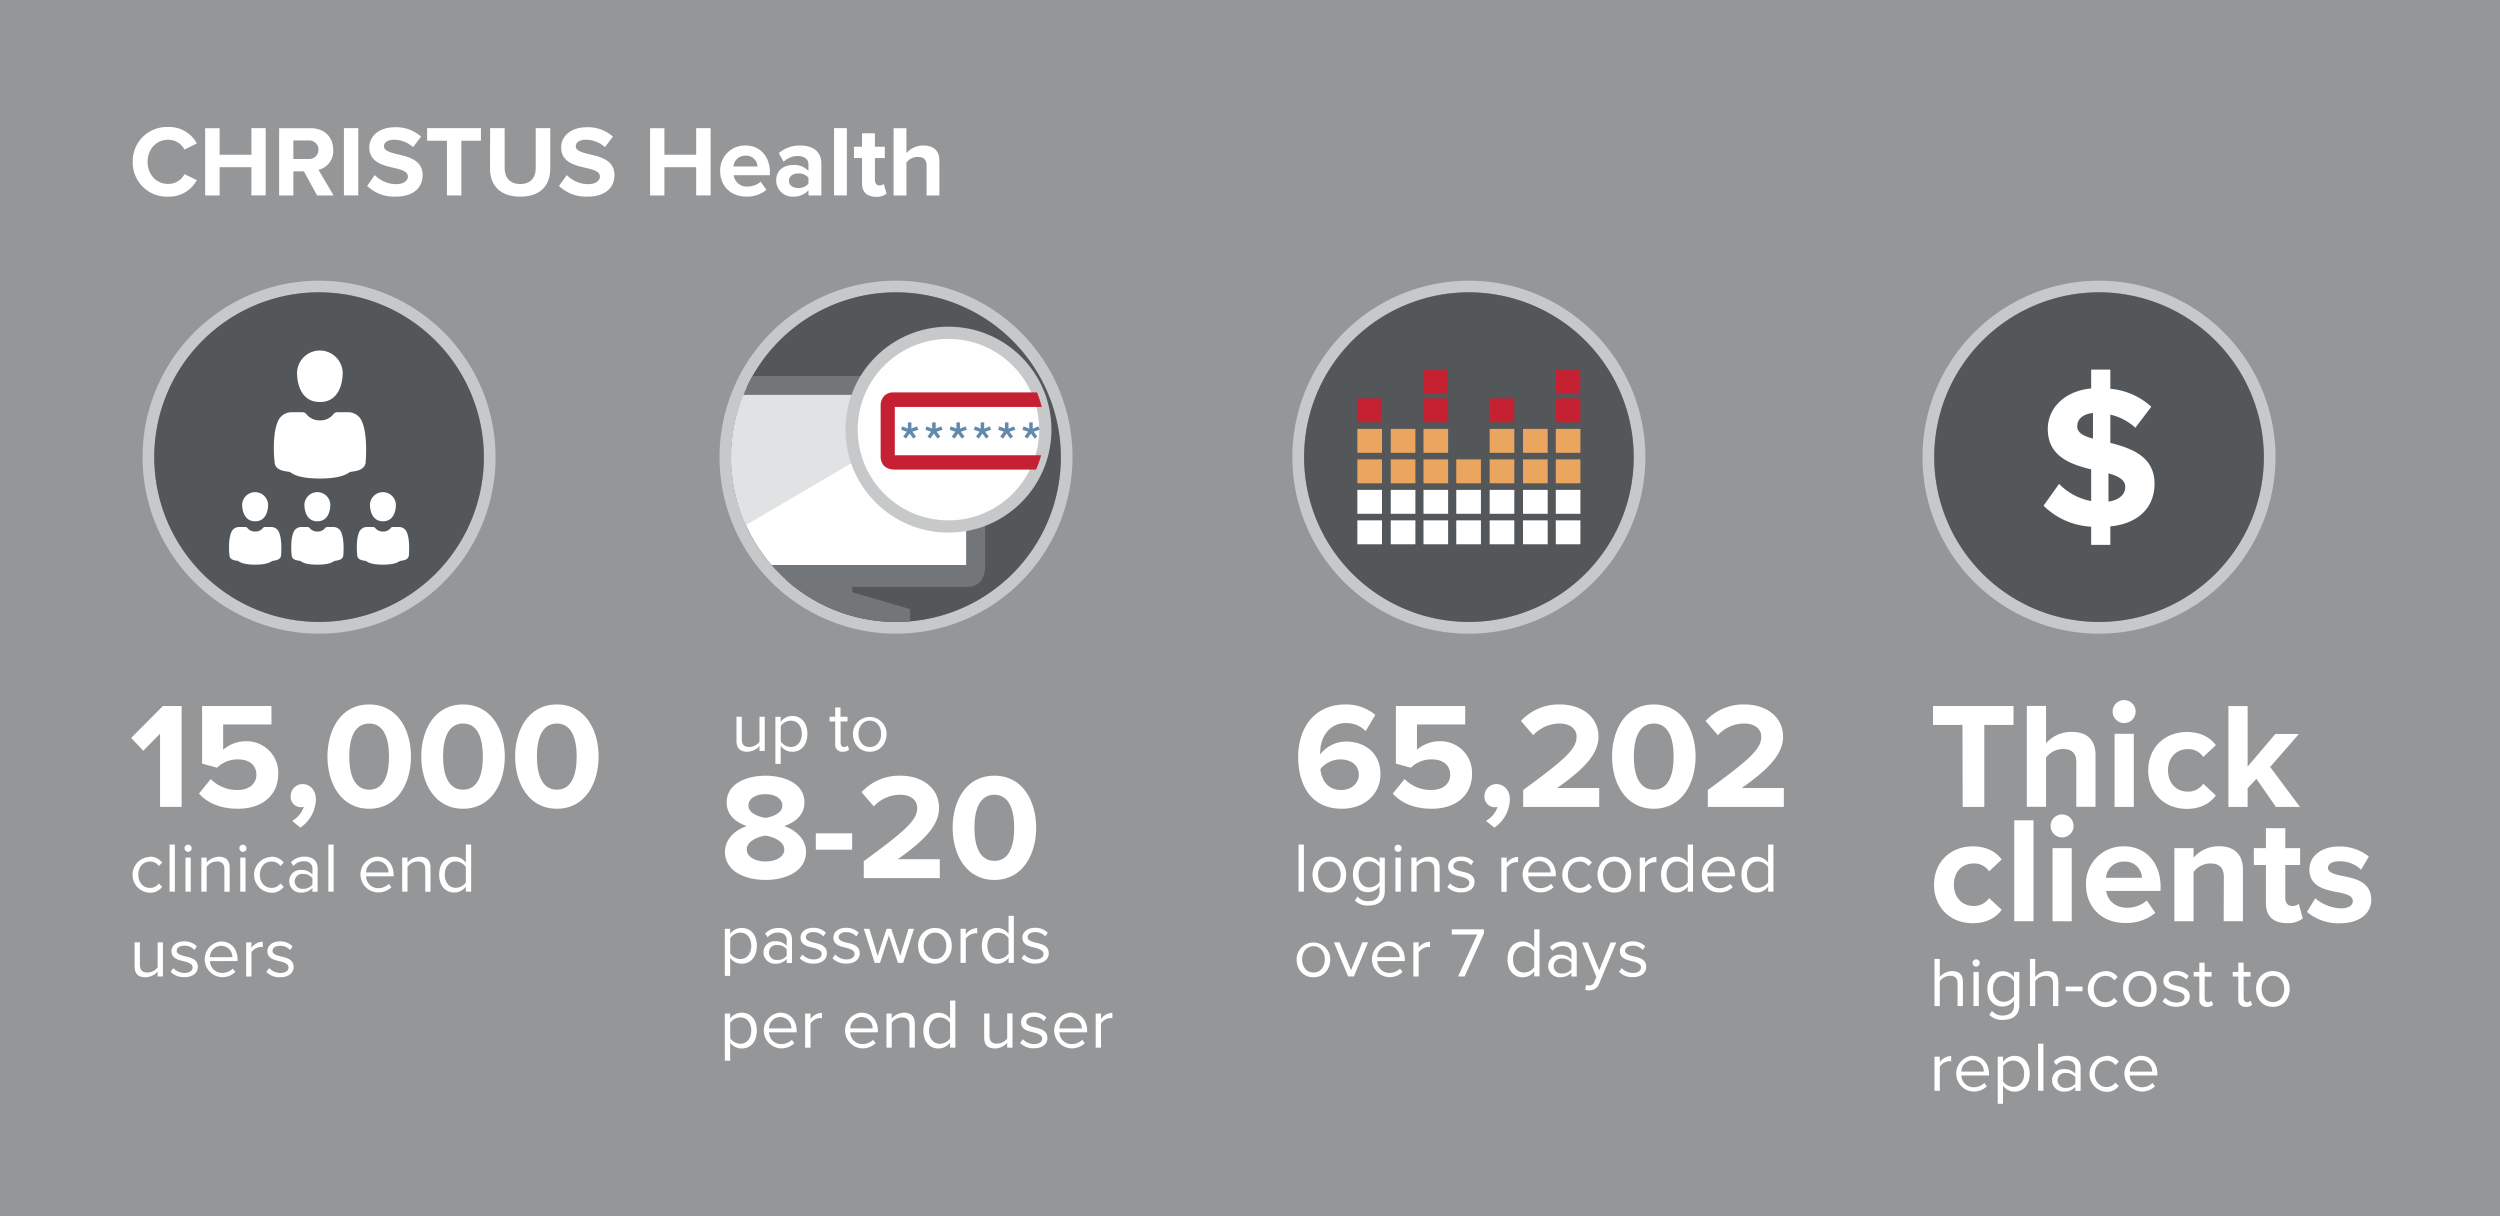 <svg xmlns="http://www.w3.org/2000/svg" xmlns:xlink="http://www.w3.org/1999/xlink" viewBox="0 0 743.34 361.62"><defs><style>.cls-1{fill:#53575a;}.cls-2{fill:none;}.cls-3{fill:#949698;}.cls-14,.cls-4{fill:#fff;}.cls-5{fill:#c7c8c9;}.cls-6{clip-path:url(#clip-path);}.cls-7{fill:#e1e2e3;}.cls-8{fill:#737678;}.cls-9{fill:#fefefe;stroke:#c7c8c9;stroke-miterlimit:10;stroke-width:3.64px;}.cls-10{clip-path:url(#clip-path-2);}.cls-11{fill:#6289ab;}.cls-12{fill:#c62033;}.cls-13{fill:#eaa55e;}.cls-14{fill-rule:evenodd;}</style><clipPath id="clip-path"><path class="cls-1" d="M266.43,86.92a49,49,0,1,0,49,49A49.08,49.08,0,0,0,266.43,86.92Z"/></clipPath><clipPath id="clip-path-2"><circle class="cls-2" cx="281.49" cy="127.82" r="29.07"/></clipPath></defs><g id="Layer_2" data-name="Layer 2"><g id="A"><rect class="cls-3" width="743.34" height="361.62"/><path class="cls-4" d="M222,245.62c-3.33-1.17-5.94-3.33-5.94-7.06,0-5.63,6-7.92,11.56-7.92s11.57,2.29,11.57,7.92c0,3.73-2.66,5.89-6,7.06,3.6,1.26,6.48,4,6.48,7.7,0,5.58-5.76,8.32-12.06,8.32s-12.06-2.7-12.06-8.32C215.52,249.67,218.36,246.88,222,245.62Zm5.62,2.84c-1.89.22-5.58,1.48-5.58,4.09,0,2.21,2.43,3.6,5.58,3.6s5.58-1.39,5.58-3.6C233.16,249.94,229.43,248.68,227.58,248.46Zm0-12.33c-3,0-5.08,1.3-5.08,3.42,0,2.34,3.24,3.37,5.08,3.64,1.85-.27,5-1.3,5-3.64C232.62,237.43,230.51,236.13,227.58,236.13Z"/><path class="cls-4" d="M242.57,247.78h10.8v4.86h-10.8Z"/><path class="cls-4" d="M256.83,256.06c12.29-9,15.89-12.15,15.89-15.84,0-2.61-2.39-3.91-4.91-3.91a10.73,10.73,0,0,0-8,3.46l-3.64-4.23a15.29,15.29,0,0,1,11.56-4.9c6.39,0,11.48,3.6,11.48,9.58,0,5.13-4.23,9.59-12.29,15.26h12.51v5.62H256.83Z"/><path class="cls-4" d="M295.67,230.64c8.55,0,12.42,7.74,12.42,15.48s-3.87,15.52-12.42,15.52-12.42-7.78-12.42-15.52S287.07,230.64,295.67,230.64Zm0,5.67c-4.32,0-5.94,4.27-5.94,9.81s1.62,9.85,5.94,9.85,5.89-4.32,5.89-9.85S299.94,236.31,295.67,236.31Z"/><path class="cls-4" d="M215.52,290.16v-14h1.58v1.51a4.22,4.22,0,0,1,3.42-1.76c2.67,0,4.51,2,4.51,5.31s-1.84,5.33-4.51,5.33a4.15,4.15,0,0,1-3.42-1.78v5.39Zm4.6-12.85a3.74,3.74,0,0,0-3,1.62v4.58a3.76,3.76,0,0,0,3,1.64c2,0,3.26-1.68,3.26-3.93S222.16,277.31,220.12,277.31Z"/><path class="cls-4" d="M233.92,285.15a4.4,4.4,0,0,1-3.36,1.4,3.38,3.38,0,0,1-3.55-3.36,3.32,3.32,0,0,1,3.55-3.33,4.26,4.26,0,0,1,3.36,1.38v-1.83c0-1.36-1.09-2.14-2.56-2.14a4,4,0,0,0-3.11,1.41l-.74-1.09a5.31,5.31,0,0,1,4.06-1.68c2.14,0,3.92,1,3.92,3.42v7h-1.57Zm0-2.9a3.4,3.4,0,0,0-2.8-1.26,2.23,2.23,0,1,0,0,4.43,3.4,3.4,0,0,0,2.8-1.26Z"/><path class="cls-4" d="M238.58,283.82a4.58,4.58,0,0,0,3.34,1.45c1.55,0,2.39-.69,2.39-1.68s-1.24-1.47-2.6-1.8c-1.72-.4-3.68-.86-3.68-3,0-1.58,1.37-2.92,3.78-2.92a5.14,5.14,0,0,1,3.76,1.47l-.73,1.09a3.94,3.94,0,0,0-3-1.28c-1.38,0-2.24.63-2.24,1.53s1.15,1.3,2.47,1.62c1.77.4,3.8.9,3.8,3.15,0,1.7-1.36,3.06-4,3.06a5.41,5.41,0,0,1-4.1-1.59Z"/><path class="cls-4" d="M248.34,283.82a4.61,4.61,0,0,0,3.34,1.45c1.56,0,2.4-.69,2.4-1.68s-1.24-1.47-2.61-1.8c-1.72-.4-3.67-.86-3.67-3,0-1.58,1.36-2.92,3.78-2.92a5.14,5.14,0,0,1,3.76,1.47l-.74,1.09a3.93,3.93,0,0,0-3-1.28c-1.39,0-2.25.63-2.25,1.53s1.16,1.3,2.48,1.62c1.76.4,3.8.9,3.8,3.15,0,1.7-1.37,3.06-4,3.06a5.37,5.37,0,0,1-4.09-1.59Z"/><path class="cls-4" d="M264.3,278.15l-2.64,8.15h-1.58l-3.23-10.14h1.64l2.47,8.08,2.67-8.08H265l2.66,8.08,2.48-8.08h1.64l-3.24,10.14H267Z"/><path class="cls-4" d="M273,281.22a5,5,0,0,1,5-5.31c3.08,0,5,2.37,5,5.31s-1.93,5.33-5,5.33S273,284.16,273,281.22Zm8.38,0c0-2.06-1.2-3.91-3.36-3.91s-3.38,1.85-3.38,3.91,1.21,3.93,3.38,3.93S281.38,283.3,281.38,281.22Z"/><path class="cls-4" d="M285.6,276.16h1.57v1.64a4.32,4.32,0,0,1,3.38-1.85v1.62a2.38,2.38,0,0,0-.63-.07,3.72,3.72,0,0,0-2.75,1.62v7.18H285.6Z"/><path class="cls-4" d="M299.88,284.79a4.28,4.28,0,0,1-3.43,1.76c-2.64,0-4.51-2-4.51-5.31s1.85-5.33,4.51-5.33a4.25,4.25,0,0,1,3.43,1.78V272.3h1.57v14h-1.57Zm0-5.84a3.83,3.83,0,0,0-3.05-1.64c-2,0-3.25,1.68-3.25,3.93s1.22,3.91,3.25,3.91a3.8,3.8,0,0,0,3.05-1.6Z"/><path class="cls-4" d="M304.54,283.82a4.58,4.58,0,0,0,3.34,1.45c1.55,0,2.39-.69,2.39-1.68s-1.24-1.47-2.6-1.8c-1.72-.4-3.68-.86-3.68-3,0-1.58,1.37-2.92,3.78-2.92a5.14,5.14,0,0,1,3.76,1.47l-.73,1.09a3.94,3.94,0,0,0-3-1.28c-1.38,0-2.24.63-2.24,1.53s1.15,1.3,2.47,1.62c1.77.4,3.8.9,3.8,3.15,0,1.7-1.36,3.06-4,3.06a5.41,5.41,0,0,1-4.1-1.59Z"/><path class="cls-4" d="M215.52,315.36v-14h1.58v1.51a4.22,4.22,0,0,1,3.42-1.76c2.67,0,4.51,2,4.51,5.31s-1.84,5.33-4.51,5.33A4.15,4.15,0,0,1,217.1,310v5.39Zm4.6-12.85a3.74,3.74,0,0,0-3,1.62v4.58a3.76,3.76,0,0,0,3,1.64c2,0,3.26-1.68,3.26-3.93S222.16,302.51,220.12,302.51Z"/><path class="cls-4" d="M232,301.11c3.06,0,4.87,2.39,4.87,5.44v.4h-8.21a3.56,3.56,0,0,0,3.65,3.5,4.43,4.43,0,0,0,3.13-1.28l.75,1a5.48,5.48,0,0,1-4,1.55,5.33,5.33,0,0,1-.16-10.64Zm-3.34,4.68h6.65a3.29,3.29,0,0,0-3.34-3.38A3.38,3.38,0,0,0,228.65,305.79Z"/><path class="cls-4" d="M239.4,301.36H241V303a4.32,4.32,0,0,1,3.38-1.85v1.62a2.25,2.25,0,0,0-.62-.07,3.74,3.74,0,0,0-2.76,1.62v7.18H239.4Z"/><path class="cls-4" d="M256.16,301.11c3.06,0,4.87,2.39,4.87,5.44v.4h-8.21a3.56,3.56,0,0,0,3.65,3.5,4.43,4.43,0,0,0,3.13-1.28l.76,1a5.51,5.51,0,0,1-4,1.55,5.33,5.33,0,0,1-.17-10.64Zm-3.34,4.68h6.65a3.28,3.28,0,0,0-3.33-3.38A3.38,3.38,0,0,0,252.82,305.79Z"/><path class="cls-4" d="M270.41,304.87c0-1.79-.9-2.36-2.26-2.36a3.93,3.93,0,0,0-3,1.58v7.41h-1.57V301.36h1.57v1.47a5,5,0,0,1,3.62-1.72c2.12,0,3.23,1.07,3.23,3.27v7.12h-1.58Z"/><path class="cls-4" d="M282.49,310a4.28,4.28,0,0,1-3.42,1.76c-2.65,0-4.52-2-4.52-5.31s1.85-5.33,4.52-5.33a4.25,4.25,0,0,1,3.42,1.78V297.5h1.57v14h-1.57Zm0-5.84a3.83,3.83,0,0,0-3-1.64c-2,0-3.26,1.68-3.26,3.93s1.22,3.91,3.26,3.91a3.79,3.79,0,0,0,3-1.6Z"/><path class="cls-4" d="M299.48,310.07a4.94,4.94,0,0,1-3.61,1.68c-2.12,0-3.24-1-3.24-3.23v-7.16h1.58V308c0,1.78.9,2.31,2.27,2.31a3.88,3.88,0,0,0,3-1.54v-7.45h1.57V311.5h-1.57Z"/><path class="cls-4" d="M304.14,309a4.58,4.58,0,0,0,3.34,1.45c1.55,0,2.39-.69,2.39-1.68s-1.23-1.47-2.6-1.8c-1.72-.4-3.67-.86-3.67-3,0-1.58,1.36-2.92,3.78-2.92a5.09,5.09,0,0,1,3.75,1.47l-.73,1.09a3.93,3.93,0,0,0-3-1.28c-1.39,0-2.25.63-2.25,1.53s1.15,1.3,2.48,1.62c1.76.4,3.8.9,3.8,3.15,0,1.7-1.37,3.06-4,3.06a5.41,5.41,0,0,1-4.1-1.59Z"/><path class="cls-4" d="M318.38,301.11c3.06,0,4.87,2.39,4.87,5.44v.4H315a3.57,3.57,0,0,0,3.65,3.5,4.43,4.43,0,0,0,3.13-1.28l.76,1a5.5,5.5,0,0,1-4,1.55,5.33,5.33,0,0,1-.17-10.64ZM315,305.79h6.66a3.29,3.29,0,0,0-3.34-3.38A3.39,3.39,0,0,0,315,305.79Z"/><path class="cls-4" d="M325.79,301.36h1.58V303a4.31,4.31,0,0,1,3.38-1.85v1.62a2.38,2.38,0,0,0-.63-.07,3.7,3.7,0,0,0-2.75,1.62v7.18h-1.58Z"/><path class="cls-4" d="M400.07,209.46a13.52,13.52,0,0,1,8.87,3.11l-2.88,4.81a8,8,0,0,0-6-2.38c-4.54,0-7.51,3.91-7.51,8.68a3.08,3.08,0,0,0,0,.63,9.75,9.75,0,0,1,7.7-3.82c5.4,0,10.21,3.28,10.21,9.67,0,5.85-4.63,10.31-11.47,10.31-9.14,0-13-7-13-15.48C386.08,215.9,391.21,209.46,400.07,209.46Zm-1.62,16.34a7.68,7.68,0,0,0-5.85,2.88c.27,2.88,1.89,6.21,6.12,6.21,3.47,0,5.31-2.34,5.31-4.46C404,227.19,401.38,225.8,398.45,225.8Z"/><path class="cls-4" d="M417.62,231.65a11,11,0,0,0,8,3.24c3.56,0,5.58-2,5.58-4.5,0-2.75-2-4.59-5.4-4.59a8.66,8.66,0,0,0-6.3,2.47l-4.45-1.21V209.91h20.61v5.49H421.31v7.52a10.36,10.36,0,0,1,6.75-2.52,9.38,9.38,0,0,1,9.63,9.72c0,6.34-4.77,10.35-12,10.35-5.22,0-9-1.71-11.57-4.5Z"/><path class="cls-4" d="M441.83,244.07a7.57,7.57,0,0,0,3.47-4.19,3.18,3.18,0,0,1-.86.14,3.09,3.09,0,0,1-3.06-3.29,3.59,3.59,0,0,1,3.51-3.6c2.12,0,4.05,1.67,4.05,4.59a10.49,10.49,0,0,1-4.63,8.37Z"/><path class="cls-4" d="M452.9,234.89c12.29-9,15.88-12.15,15.88-15.84,0-2.61-2.38-3.92-4.9-3.92a10.7,10.7,0,0,0-8,3.47l-3.64-4.23a15.27,15.27,0,0,1,11.56-4.91c6.39,0,11.48,3.6,11.48,9.59,0,5.13-4.24,9.58-12.29,15.25h12.51v5.63H452.9Z"/><path class="cls-4" d="M491.74,209.46c8.54,0,12.42,7.74,12.42,15.48s-3.88,15.53-12.42,15.53-12.42-7.79-12.42-15.53S483.14,209.46,491.74,209.46Zm0,5.67c-4.32,0-5.94,4.28-5.94,9.81s1.62,9.86,5.94,9.86,5.89-4.32,5.89-9.86S496,215.13,491.74,215.13Z"/><path class="cls-4" d="M507.8,234.89c12.29-9,15.89-12.15,15.89-15.84,0-2.61-2.39-3.92-4.91-3.92a10.69,10.69,0,0,0-8,3.47l-3.65-4.23a15.3,15.3,0,0,1,11.57-4.91c6.39,0,11.47,3.6,11.47,9.59,0,5.13-4.22,9.58-12.28,15.25h12.51v5.63H507.8Z"/><path class="cls-4" d="M386.12,251.12h1.58v14h-1.58Z"/><path class="cls-4" d="M390.26,260.05c0-2.94,1.93-5.32,5-5.32s5,2.38,5,5.32-1.93,5.33-5,5.33S390.26,263,390.26,260.05Zm8.38,0c0-2.06-1.2-3.91-3.36-3.91s-3.38,1.85-3.38,3.91,1.22,3.92,3.38,3.92S398.64,262.13,398.64,260.05Z"/><path class="cls-4" d="M403.64,266.56a3.88,3.88,0,0,0,3.29,1.38c1.68,0,3.26-.82,3.26-3v-1.45a4.25,4.25,0,0,1-3.41,1.8c-2.64,0-4.51-2-4.51-5.24s1.85-5.28,4.51-5.28a4.22,4.22,0,0,1,3.41,1.79V255h1.57v9.84c0,3.36-2.35,4.41-4.83,4.41a5.15,5.15,0,0,1-4.09-1.51Zm6.55-8.78a3.76,3.76,0,0,0-3-1.64c-2,0-3.25,1.62-3.25,3.87s1.22,3.86,3.25,3.86a3.78,3.78,0,0,0,3-1.66Z"/><path class="cls-4" d="M414.64,252.22a1.06,1.06,0,0,1,2.12,0,1.06,1.06,0,1,1-2.12,0Zm.27,2.77h1.58v10.14h-1.58Z"/><path class="cls-4" d="M426.48,258.49c0-1.78-.9-2.35-2.27-2.35a3.93,3.93,0,0,0-3,1.58v7.41h-1.57V255h1.57v1.47a5,5,0,0,1,3.61-1.73c2.12,0,3.24,1.08,3.24,3.28v7.12h-1.58Z"/><path class="cls-4" d="M431.15,262.65a4.57,4.57,0,0,0,3.33,1.45c1.56,0,2.4-.69,2.4-1.68s-1.24-1.47-2.61-1.81c-1.72-.39-3.67-.86-3.67-3,0-1.57,1.36-2.92,3.78-2.92a5.14,5.14,0,0,1,3.76,1.48l-.74,1.09a3.93,3.93,0,0,0-3-1.28c-1.39,0-2.25.63-2.25,1.53s1.16,1.3,2.48,1.62c1.76.39,3.8.9,3.8,3.14,0,1.71-1.37,3.07-4,3.07a5.36,5.36,0,0,1-4.09-1.6Z"/><path class="cls-4" d="M446.39,255H448v1.64a4.27,4.27,0,0,1,3.38-1.85v1.61a2.93,2.93,0,0,0-.63-.06A3.7,3.7,0,0,0,448,258v7.18h-1.58Z"/><path class="cls-4" d="M457.73,254.73c3.06,0,4.87,2.4,4.87,5.44v.4h-8.21a3.58,3.58,0,0,0,3.65,3.51,4.43,4.43,0,0,0,3.13-1.28l.76,1a5.54,5.54,0,0,1-4,1.55,5.33,5.33,0,0,1-.17-10.65Zm-3.34,4.69h6.66a3.29,3.29,0,0,0-3.34-3.38A3.39,3.39,0,0,0,454.39,259.42Z"/><path class="cls-4" d="M469.62,254.73a4.34,4.34,0,0,1,3.71,1.77l-1.05,1a3,3,0,0,0-2.58-1.33c-2.16,0-3.51,1.66-3.51,3.91s1.35,3.92,3.51,3.92a3.06,3.06,0,0,0,2.58-1.32l1.05,1a4.36,4.36,0,0,1-3.71,1.76,5.33,5.33,0,0,1,0-10.65Z"/><path class="cls-4" d="M475,260.05c0-2.94,1.93-5.32,5-5.32a5,5,0,0,1,5,5.32c0,2.94-1.94,5.33-5,5.33S475,263,475,260.05Zm8.38,0c0-2.06-1.2-3.91-3.36-3.91s-3.38,1.85-3.38,3.91S477.8,264,480,264,483.33,262.13,483.33,260.05Z"/><path class="cls-4" d="M487.55,255h1.57v1.64a4.3,4.3,0,0,1,3.38-1.85v1.61a2.8,2.8,0,0,0-.63-.06,3.73,3.73,0,0,0-2.75,1.62v7.18h-1.57Z"/><path class="cls-4" d="M501.83,263.62a4.3,4.3,0,0,1-3.42,1.76c-2.65,0-4.52-2-4.52-5.31s1.85-5.34,4.52-5.34a4.26,4.26,0,0,1,3.42,1.79v-5.4h1.57v14h-1.57Zm0-5.84a3.83,3.83,0,0,0-3.05-1.64c-2,0-3.25,1.68-3.25,3.93s1.22,3.9,3.25,3.9a3.79,3.79,0,0,0,3.05-1.59Z"/><path class="cls-4" d="M511,254.73c3.07,0,4.87,2.4,4.87,5.44v.4h-8.21a3.59,3.59,0,0,0,3.66,3.51,4.44,4.44,0,0,0,3.13-1.28l.75,1a5.54,5.54,0,0,1-4,1.55,5,5,0,0,1-5.16-5.33A5.08,5.08,0,0,1,511,254.73Zm-3.34,4.69h6.66a3.29,3.29,0,0,0-3.34-3.38A3.39,3.39,0,0,0,507.62,259.42Z"/><path class="cls-4" d="M525.73,263.62a4.31,4.31,0,0,1-3.43,1.76c-2.64,0-4.51-2-4.51-5.31s1.85-5.34,4.51-5.34a4.26,4.26,0,0,1,3.43,1.79v-5.4h1.57v14h-1.57Zm0-5.84a3.83,3.83,0,0,0-3.05-1.64c-2,0-3.25,1.68-3.25,3.93s1.21,3.9,3.25,3.9a3.79,3.79,0,0,0,3.05-1.59Z"/><path class="cls-4" d="M385.53,285.25a5,5,0,1,1,10,0c0,2.94-1.93,5.33-5,5.33S385.53,288.19,385.53,285.25Zm8.38,0c0-2.06-1.2-3.91-3.36-3.91s-3.38,1.85-3.38,3.91,1.22,3.92,3.38,3.92S393.91,287.33,393.91,285.25Z"/><path class="cls-4" d="M396.62,280.19h1.7l3.38,8.31,3.36-8.31h1.72l-4.22,10.14h-1.72Z"/><path class="cls-4" d="M412.83,279.94c3.07,0,4.87,2.39,4.87,5.43v.4h-8.2a3.57,3.57,0,0,0,3.65,3.51,4.44,4.44,0,0,0,3.13-1.28l.75,1a5.52,5.52,0,0,1-4,1.55,5.33,5.33,0,0,1-.17-10.64Zm-3.33,4.68h6.65a3.29,3.29,0,0,0-3.34-3.38A3.37,3.37,0,0,0,409.5,284.62Z"/><path class="cls-4" d="M420.25,280.19h1.57v1.63A4.31,4.31,0,0,1,425.2,280v1.61a2.93,2.93,0,0,0-.63-.06,3.72,3.72,0,0,0-2.75,1.62v7.18h-1.57Z"/><path class="cls-4" d="M439.21,277.88h-7.54v-1.56h9.55v1.2l-5.73,12.81h-1.93Z"/><path class="cls-4" d="M456.18,288.82a4.28,4.28,0,0,1-3.43,1.76c-2.64,0-4.51-2-4.51-5.31s1.85-5.33,4.51-5.33a4.25,4.25,0,0,1,3.43,1.78v-5.4h1.57v14h-1.57Zm0-5.84a3.83,3.83,0,0,0-3.05-1.64c-2,0-3.25,1.68-3.25,3.93s1.22,3.9,3.25,3.9a3.79,3.79,0,0,0,3.05-1.59Z"/><path class="cls-4" d="M467.24,289.17a4.36,4.36,0,0,1-3.36,1.41,3.37,3.37,0,0,1-3.54-3.36,3.32,3.32,0,0,1,3.54-3.34,4.21,4.21,0,0,1,3.36,1.39v-1.83c0-1.36-1.09-2.14-2.56-2.14a4,4,0,0,0-3.11,1.41l-.73-1.09a5.28,5.28,0,0,1,4.05-1.68c2.14,0,3.93,1,3.93,3.42v7h-1.58Zm0-2.89a3.4,3.4,0,0,0-2.79-1.26,2.23,2.23,0,1,0,0,4.43,3.4,3.4,0,0,0,2.79-1.26Z"/><path class="cls-4" d="M472.52,293A1.46,1.46,0,0,0,474,292l.67-1.54-4.24-10.24h1.7l3.38,8.31,3.36-8.31h1.72l-5.08,12.2a3,3,0,0,1-3,2.05,5.42,5.42,0,0,1-1.16-.14l.25-1.43A2.54,2.54,0,0,0,472.52,293Z"/><path class="cls-4" d="M482.2,287.85a4.57,4.57,0,0,0,3.33,1.45c1.56,0,2.4-.69,2.4-1.68s-1.24-1.47-2.61-1.81c-1.72-.39-3.67-.86-3.67-3,0-1.57,1.37-2.91,3.78-2.91a5.17,5.17,0,0,1,3.76,1.46l-.74,1.1a3.93,3.93,0,0,0-3-1.28c-1.39,0-2.25.63-2.25,1.53s1.16,1.3,2.48,1.62c1.76.39,3.8.9,3.8,3.14,0,1.71-1.36,3.07-4,3.07a5.36,5.36,0,0,1-4.09-1.6Z"/><path class="cls-4" d="M583.52,215.54h-8.77v-5.63h23.94v5.63H590v24.39h-6.43Z"/><path class="cls-4" d="M617.36,226.7c0-3-1.58-4-4.05-4a6.35,6.35,0,0,0-4.95,2.56v14.63h-5.71v-30h5.71V221a10,10,0,0,1,7.65-3.38c4.77,0,7.06,2.61,7.06,6.84v15.44h-5.71Z"/><path class="cls-4" d="M628.16,211.58a3.42,3.42,0,1,1,3.42,3.42A3.45,3.45,0,0,1,628.16,211.58Zm.58,6.61h5.72v21.74h-5.72Z"/><path class="cls-4" d="M650.25,217.65c4.46,0,7.16,1.94,8.6,3.92l-3.74,3.51a5.26,5.26,0,0,0-4.59-2.34c-3.46,0-5.89,2.52-5.89,6.3s2.43,6.34,5.89,6.34a5.48,5.48,0,0,0,4.59-2.34l3.74,3.47c-1.44,2-4.14,4-8.6,4-6.7,0-11.51-4.73-11.51-11.43S643.55,217.65,650.25,217.65Z"/><path class="cls-4" d="M670.91,231.56l-2.61,2.79v5.58h-5.72v-30h5.72v18l8.23-9.68h7L675,228.05l8.86,11.88h-7.15Z"/><path class="cls-4" d="M586.58,251.65c4.45,0,7.16,1.94,8.59,3.92l-3.73,3.51a5.26,5.26,0,0,0-4.59-2.34c-3.46,0-5.89,2.52-5.89,6.3s2.43,6.34,5.89,6.34a5.48,5.48,0,0,0,4.59-2.34l3.73,3.47c-1.43,2-4.14,4-8.59,4-6.7,0-11.52-4.73-11.52-11.43S579.88,251.65,586.58,251.65Z"/><path class="cls-4" d="M598.91,243.91h5.72v30h-5.72Z"/><path class="cls-4" d="M609.71,245.58a3.42,3.42,0,1,1,3.42,3.42A3.45,3.45,0,0,1,609.71,245.58Zm.59,6.61H616v21.74H610.3Z"/><path class="cls-4" d="M631.53,251.65c6.48,0,10.89,4.86,10.89,12v1.26H626.27c.36,2.75,2.56,5,6.26,5a8.9,8.9,0,0,0,5.8-2.16l2.52,3.69a13.55,13.55,0,0,1-9,3c-6.62,0-11.61-4.46-11.61-11.43A11.06,11.06,0,0,1,631.53,251.65ZM626.18,261h10.71a5,5,0,0,0-5.36-4.81A5.22,5.22,0,0,0,626.18,261Z"/><path class="cls-4" d="M661.23,260.79c0-3-1.57-4.05-4-4.05a6.19,6.19,0,0,0-5,2.56v14.63h-5.71V252.19h5.71V255a9.93,9.93,0,0,1,7.6-3.38c4.77,0,7.07,2.7,7.07,6.93v15.35h-5.72Z"/><path class="cls-4" d="M673.74,268.53V257.19h-3.59v-5h3.59v-5.94h5.76v5.94h4.41v5H679.5V267c0,1.35.72,2.38,2,2.38a3.07,3.07,0,0,0,2-.63l1.22,4.32a7,7,0,0,1-4.77,1.4C675.91,274.47,673.74,272.4,673.74,268.53Z"/><path class="cls-4" d="M688.41,267.09a12.5,12.5,0,0,0,7.52,3c2.47,0,3.64-.86,3.64-2.21,0-1.53-1.89-2.07-4.36-2.56-3.74-.72-8.55-1.62-8.55-6.8,0-3.64,3.19-6.84,8.91-6.84a13.87,13.87,0,0,1,8.77,3l-2.29,3.92a9.16,9.16,0,0,0-6.44-2.52c-2.07,0-3.42.76-3.42,2s1.71,1.85,4.14,2.34c3.74.72,8.73,1.71,8.73,7.11,0,4-3.37,7-9.4,7a14.62,14.62,0,0,1-9.72-3.38Z"/><path class="cls-4" d="M582.06,292.45c0-1.78-.92-2.31-2.29-2.31a4,4,0,0,0-3,1.58v7.41H575.2v-14h1.57v5.34a5,5,0,0,1,3.63-1.73c2.12,0,3.24,1,3.24,3.24v7.16h-1.58Z"/><path class="cls-4" d="M586.51,286.22a1.07,1.07,0,0,1,2.13,0,1.07,1.07,0,1,1-2.13,0Zm.28,2.77h1.57v10.14h-1.57Z"/><path class="cls-4" d="M592.29,300.56a3.89,3.89,0,0,0,3.29,1.38c1.68,0,3.26-.82,3.26-3v-1.45a4.23,4.23,0,0,1-3.4,1.8c-2.65,0-4.52-2-4.52-5.24s1.85-5.28,4.52-5.28a4.22,4.22,0,0,1,3.4,1.79V289h1.57v9.84c0,3.36-2.35,4.41-4.83,4.41a5.16,5.16,0,0,1-4.09-1.51Zm6.55-8.78a3.74,3.74,0,0,0-3-1.64c-2,0-3.26,1.62-3.26,3.87s1.22,3.86,3.26,3.86a3.76,3.76,0,0,0,3-1.66Z"/><path class="cls-4" d="M610.43,292.45c0-1.78-.92-2.31-2.29-2.31a4,4,0,0,0-3,1.58v7.41h-1.57v-14h1.57v5.34a5,5,0,0,1,3.63-1.73c2.12,0,3.24,1,3.24,3.24v7.16h-1.58Z"/><path class="cls-4" d="M614.21,293.35h5v1.39h-5Z"/><path class="cls-4" d="M625.93,288.73a4.35,4.35,0,0,1,3.72,1.77l-1,1a3,3,0,0,0-2.59-1.33c-2.16,0-3.5,1.66-3.5,3.91S623.85,298,626,298a3.09,3.09,0,0,0,2.59-1.32l1,1a4.37,4.37,0,0,1-3.72,1.76,5.33,5.33,0,0,1,0-10.65Z"/><path class="cls-4" d="M631.26,294.05a5,5,0,0,1,5-5.32c3.09,0,5,2.38,5,5.32s-1.93,5.33-5,5.33S631.26,297,631.26,294.05Zm8.38,0c0-2.06-1.2-3.91-3.36-3.91s-3.38,1.85-3.38,3.91,1.22,3.92,3.38,3.92S639.64,296.13,639.64,294.05Z"/><path class="cls-4" d="M643.8,296.65a4.58,4.58,0,0,0,3.34,1.45c1.55,0,2.39-.69,2.39-1.68s-1.24-1.47-2.6-1.81c-1.72-.39-3.68-.86-3.68-3,0-1.57,1.37-2.92,3.78-2.92a5.12,5.12,0,0,1,3.76,1.48l-.73,1.09a3.94,3.94,0,0,0-3-1.28c-1.38,0-2.24.63-2.24,1.53s1.15,1.3,2.47,1.62c1.77.39,3.81.9,3.81,3.14,0,1.71-1.37,3.07-4,3.07a5.38,5.38,0,0,1-4.1-1.6Z"/><path class="cls-4" d="M653.94,297v-6.64h-1.68V289h1.68v-2.77h1.58V289h2.06v1.38h-2.06v6.3c0,.76.33,1.3,1,1.3a1.52,1.52,0,0,0,1.07-.42l.46,1.18a2.57,2.57,0,0,1-1.89.65A2.08,2.08,0,0,1,653.94,297Z"/><path class="cls-4" d="M665.53,297v-6.64h-1.67V289h1.67v-2.77h1.58V289h2.06v1.38h-2.06v6.3c0,.76.34,1.3,1,1.3a1.52,1.52,0,0,0,1.07-.42l.46,1.18a2.56,2.56,0,0,1-1.89.65A2.08,2.08,0,0,1,665.53,297Z"/><path class="cls-4" d="M670.81,294.05c0-2.94,1.93-5.32,5-5.32s5,2.38,5,5.32-1.93,5.33-5,5.33S670.81,297,670.81,294.05Zm8.37,0c0-2.06-1.19-3.91-3.36-3.91s-3.38,1.85-3.38,3.91,1.22,3.92,3.38,3.92S679.18,296.13,679.18,294.05Z"/><path class="cls-4" d="M575.2,314.19h1.57v1.63a4.3,4.3,0,0,1,3.38-1.84v1.61a2.93,2.93,0,0,0-.63-.06,3.72,3.72,0,0,0-2.75,1.62v7.18H575.2Z"/><path class="cls-4" d="M586.53,313.94c3.07,0,4.88,2.39,4.88,5.43v.4H583.2a3.57,3.57,0,0,0,3.65,3.51A4.44,4.44,0,0,0,590,322l.75,1a5.52,5.52,0,0,1-4,1.55,5.33,5.33,0,0,1-.17-10.64Zm-3.33,4.68h6.65a3.29,3.29,0,0,0-3.34-3.38A3.37,3.37,0,0,0,583.2,318.62Z"/><path class="cls-4" d="M594,328.19v-14h1.57v1.51a4.25,4.25,0,0,1,3.43-1.76c2.66,0,4.51,2,4.51,5.31s-1.85,5.33-4.51,5.33a4.17,4.17,0,0,1-3.43-1.78v5.39Zm4.6-12.85a3.77,3.77,0,0,0-3,1.62v4.58a3.78,3.78,0,0,0,3,1.63c2,0,3.25-1.68,3.25-3.92S600.58,315.34,598.55,315.34Z"/><path class="cls-4" d="M606,310.32h1.58v14H606Z"/><path class="cls-4" d="M617.07,323.17a4.38,4.38,0,0,1-3.36,1.41,3.38,3.38,0,0,1-3.55-3.36,3.32,3.32,0,0,1,3.55-3.34,4.24,4.24,0,0,1,3.36,1.39v-1.83c0-1.36-1.09-2.14-2.56-2.14a4,4,0,0,0-3.11,1.41l-.74-1.09a5.31,5.31,0,0,1,4.06-1.68c2.14,0,3.92,1,3.92,3.42v7h-1.57Zm0-2.89a3.4,3.4,0,0,0-2.79-1.26,2.23,2.23,0,1,0,0,4.43,3.4,3.4,0,0,0,2.79-1.26Z"/><path class="cls-4" d="M626.27,313.94A4.34,4.34,0,0,1,630,315.7l-1.05,1a3,3,0,0,0-2.58-1.32c-2.16,0-3.51,1.66-3.51,3.91s1.35,3.92,3.51,3.92a3.06,3.06,0,0,0,2.58-1.32l1.05,1a4.36,4.36,0,0,1-3.71,1.76,5.33,5.33,0,0,1,0-10.64Z"/><path class="cls-4" d="M636.6,313.94c3.06,0,4.87,2.39,4.87,5.43v.4h-8.21a3.57,3.57,0,0,0,3.65,3.51A4.43,4.43,0,0,0,640,322l.76,1a5.56,5.56,0,0,1-4,1.55,5.33,5.33,0,0,1-.16-10.64Zm-3.34,4.68h6.65a3.28,3.28,0,0,0-3.33-3.38A3.37,3.37,0,0,0,633.26,318.62Z"/><path class="cls-4" d="M47.59,218.15l-5,5.08L39,219.41l9.45-9.5H54v30H47.59Z"/><path class="cls-4" d="M62.66,231.65a11,11,0,0,0,8,3.24c3.56,0,5.58-2,5.58-4.5,0-2.75-2-4.59-5.4-4.59a8.66,8.66,0,0,0-6.3,2.47l-4.45-1.21V209.91H80.71v5.49H66.35v7.52a10.36,10.36,0,0,1,6.75-2.52,9.38,9.38,0,0,1,9.63,9.72c0,6.34-4.77,10.35-12,10.35-5.22,0-9-1.71-11.57-4.5Z"/><path class="cls-4" d="M86.87,244.07a7.57,7.57,0,0,0,3.47-4.19,3.18,3.18,0,0,1-.86.14,3.09,3.09,0,0,1-3.06-3.29,3.59,3.59,0,0,1,3.51-3.6c2.12,0,4,1.67,4,4.59a10.49,10.49,0,0,1-4.63,8.37Z"/><path class="cls-4" d="M109.78,209.46c8.55,0,12.42,7.74,12.42,15.48s-3.87,15.53-12.42,15.53-12.42-7.79-12.42-15.53S101.18,209.46,109.78,209.46Zm0,5.67c-4.32,0-5.94,4.28-5.94,9.81s1.62,9.86,5.94,9.86,5.89-4.32,5.89-9.86S114.05,215.13,109.78,215.13Z"/><path class="cls-4" d="M137.68,209.46c8.55,0,12.42,7.74,12.42,15.48s-3.87,15.53-12.42,15.53-12.42-7.79-12.42-15.53S129.08,209.46,137.68,209.46Zm0,5.67c-4.32,0-5.94,4.28-5.94,9.81s1.62,9.86,5.94,9.86,5.89-4.32,5.89-9.86S142,215.13,137.68,215.13Z"/><path class="cls-4" d="M165.58,209.46c8.54,0,12.41,7.74,12.41,15.48s-3.87,15.53-12.41,15.53-12.42-7.79-12.42-15.53S157,209.46,165.58,209.46Zm0,5.67c-4.32,0-5.94,4.28-5.94,9.81s1.62,9.86,5.94,9.86,5.89-4.32,5.89-9.86S169.85,215.13,165.58,215.13Z"/><path class="cls-4" d="M44.5,254.73a4.35,4.35,0,0,1,3.72,1.77l-1,1a3,3,0,0,0-2.59-1.33c-2.16,0-3.5,1.66-3.5,3.91s1.34,3.92,3.5,3.92a3.09,3.09,0,0,0,2.59-1.32l1,1a4.37,4.37,0,0,1-3.72,1.76,5.33,5.33,0,0,1,0-10.65Z"/><path class="cls-4" d="M50.42,251.12H52v14H50.42Z"/><path class="cls-4" d="M54.87,252.22a1.06,1.06,0,0,1,2.12,0,1.06,1.06,0,1,1-2.12,0Zm.28,2.77h1.57v10.14H55.15Z"/><path class="cls-4" d="M66.72,258.49c0-1.78-.91-2.35-2.27-2.35a3.9,3.9,0,0,0-3,1.58v7.41H59.87V255h1.58v1.47a5,5,0,0,1,3.61-1.73c2.12,0,3.23,1.08,3.23,3.28v7.12H66.72Z"/><path class="cls-4" d="M71.17,252.22a1.06,1.06,0,0,1,2.12,0,1.06,1.06,0,1,1-2.12,0Zm.27,2.77H73v10.14H71.44Z"/><path class="cls-4" d="M80.64,254.73a4.35,4.35,0,0,1,3.72,1.77l-1,1a3,3,0,0,0-2.59-1.33c-2.16,0-3.5,1.66-3.5,3.91s1.34,3.92,3.5,3.92a3.09,3.09,0,0,0,2.59-1.32l1,1a4.37,4.37,0,0,1-3.72,1.76,5.33,5.33,0,0,1,0-10.65Z"/><path class="cls-4" d="M92.9,264a4.36,4.36,0,0,1-3.36,1.41A3.38,3.38,0,0,1,86,262a3.32,3.32,0,0,1,3.55-3.34,4.22,4.22,0,0,1,3.36,1.39v-1.83c0-1.36-1.09-2.14-2.56-2.14a4,4,0,0,0-3.11,1.41l-.73-1.1a5.31,5.31,0,0,1,4-1.68c2.14,0,3.93,1,3.93,3.43v7H92.9Zm0-2.89a3.4,3.4,0,0,0-2.79-1.26,2.23,2.23,0,1,0,0,4.43A3.4,3.4,0,0,0,92.9,263Z"/><path class="cls-4" d="M97.63,251.12H99.2v14H97.63Z"/><path class="cls-4" d="M112.18,254.73c3.07,0,4.87,2.4,4.87,5.44v.4h-8.21a3.58,3.58,0,0,0,3.65,3.51,4.41,4.41,0,0,0,3.13-1.28l.76,1a5.54,5.54,0,0,1-4,1.55,5.33,5.33,0,0,1-.17-10.65Zm-3.34,4.69h6.66a3.29,3.29,0,0,0-3.34-3.38A3.39,3.39,0,0,0,108.84,259.42Z"/><path class="cls-4" d="M126.44,258.49c0-1.78-.9-2.35-2.27-2.35a3.91,3.91,0,0,0-3,1.58v7.41h-1.58V255h1.58v1.47a5,5,0,0,1,3.61-1.73c2.12,0,3.23,1.08,3.23,3.28v7.12h-1.57Z"/><path class="cls-4" d="M138.51,263.62a4.27,4.27,0,0,1-3.42,1.76c-2.64,0-4.51-2-4.51-5.31s1.85-5.34,4.51-5.34a4.23,4.23,0,0,1,3.42,1.79v-5.4h1.58v14h-1.58Zm0-5.84a3.79,3.79,0,0,0-3-1.64c-2,0-3.26,1.68-3.26,3.93s1.22,3.9,3.26,3.9a3.75,3.75,0,0,0,3-1.59Z"/><path class="cls-4" d="M46.87,288.9a5,5,0,0,1-3.61,1.68c-2.12,0-3.23-1-3.23-3.23v-7.16H41.6v6.67c0,1.79.91,2.31,2.27,2.31a3.87,3.87,0,0,0,3-1.53v-7.45h1.58v10.14H46.87Z"/><path class="cls-4" d="M51.54,287.85a4.57,4.57,0,0,0,3.33,1.45c1.56,0,2.4-.69,2.4-1.68s-1.24-1.47-2.61-1.81c-1.72-.39-3.67-.86-3.67-3,0-1.57,1.37-2.91,3.78-2.91a5.17,5.17,0,0,1,3.76,1.46l-.74,1.1a3.93,3.93,0,0,0-3-1.28c-1.39,0-2.25.63-2.25,1.53s1.16,1.3,2.48,1.62c1.76.39,3.8.9,3.8,3.14,0,1.71-1.36,3.07-4,3.07a5.36,5.36,0,0,1-4.09-1.6Z"/><path class="cls-4" d="M65.77,279.94c3.07,0,4.87,2.39,4.87,5.43v.4H62.43a3.58,3.58,0,0,0,3.66,3.51A4.44,4.44,0,0,0,69.22,288l.75,1a5.54,5.54,0,0,1-4,1.55,5.33,5.33,0,0,1-.17-10.64Zm-3.34,4.68h6.66a3.29,3.29,0,0,0-3.34-3.38A3.39,3.39,0,0,0,62.43,284.62Z"/><path class="cls-4" d="M73.19,280.19h1.57v1.63A4.31,4.31,0,0,1,78.14,280v1.61a2.93,2.93,0,0,0-.63-.06,3.7,3.7,0,0,0-2.75,1.62v7.18H73.19Z"/><path class="cls-4" d="M80.05,287.85a4.59,4.59,0,0,0,3.34,1.45c1.56,0,2.39-.69,2.39-1.68s-1.23-1.47-2.6-1.81c-1.72-.39-3.67-.86-3.67-3,0-1.57,1.36-2.91,3.78-2.91A5.13,5.13,0,0,1,87,281.4l-.73,1.1a3.93,3.93,0,0,0-3-1.28c-1.39,0-2.25.63-2.25,1.53s1.15,1.3,2.48,1.62c1.76.39,3.8.9,3.8,3.14,0,1.71-1.37,3.07-4,3.07a5.38,5.38,0,0,1-4.1-1.6Z"/><path class="cls-4" d="M39.47,48.12A10.13,10.13,0,0,1,50,37.77a9.23,9.23,0,0,1,8.52,4.89l-3.66,1.8A5.48,5.48,0,0,0,50,41.55c-3.48,0-6.12,2.79-6.12,6.57s2.64,6.57,6.12,6.57a5.42,5.42,0,0,0,4.86-2.91l3.66,1.77A9.29,9.29,0,0,1,50,58.47,10.13,10.13,0,0,1,39.47,48.12Z"/><path class="cls-4" d="M74.75,49.71H65.3v8.4H61v-20H65.3V46h9.45V38.1H79v20H74.75Z"/><path class="cls-4" d="M90.35,50.94H87.23v7.17H83v-20h9.36c4.17,0,6.72,2.73,6.72,6.45a5.74,5.74,0,0,1-4.38,5.94l4.5,7.62H94.28Zm1.35-9.18H87.23v5.52H91.7a2.77,2.77,0,1,0,0-5.52Z"/><path class="cls-4" d="M102.26,38.1h4.26v20h-4.26Z"/><path class="cls-4" d="M111.44,52.05a8.77,8.77,0,0,0,6.36,2.7c2.34,0,3.48-1.11,3.48-2.25,0-1.5-1.74-2-4-2.55-3.27-.75-7.47-1.65-7.47-6.12,0-3.33,2.88-6,7.59-6a11.13,11.13,0,0,1,7.8,2.79l-2.37,3.12a8.54,8.54,0,0,0-5.73-2.19c-1.92,0-2.94.84-2.94,2s1.68,1.77,4,2.31c3.3.75,7.5,1.74,7.5,6.18,0,3.66-2.61,6.42-8,6.42a11.53,11.53,0,0,1-8.49-3.18Z"/><path class="cls-4" d="M132.89,41.85H127V38.1h16v3.75h-5.82V58.11h-4.29Z"/><path class="cls-4" d="M145.73,38.1h4.32V50c0,2.79,1.53,4.71,4.65,4.71s4.59-1.92,4.59-4.71V38.1h4.32v12c0,5-2.85,8.37-8.91,8.37s-9-3.42-9-8.34Z"/><path class="cls-4" d="M168.53,52.05a8.77,8.77,0,0,0,6.36,2.7c2.34,0,3.48-1.11,3.48-2.25,0-1.5-1.74-2-4.05-2.55-3.27-.75-7.47-1.65-7.47-6.12,0-3.33,2.88-6,7.59-6a11.13,11.13,0,0,1,7.8,2.79l-2.37,3.12a8.54,8.54,0,0,0-5.73-2.19c-1.92,0-2.94.84-2.94,2s1.68,1.77,4,2.31c3.3.75,7.5,1.74,7.5,6.18,0,3.66-2.61,6.42-8,6.42a11.53,11.53,0,0,1-8.49-3.18Z"/><path class="cls-4" d="M207,49.71h-9.45v8.4h-4.26v-20h4.26V46H207V38.1h4.29v20H207Z"/><path class="cls-4" d="M221.66,43.26c4.32,0,7.26,3.24,7.26,8v.84H218.15a3.9,3.9,0,0,0,4.17,3.36A5.93,5.93,0,0,0,226.19,54l1.68,2.46a9,9,0,0,1-6,2c-4.41,0-7.74-3-7.74-7.62A7.37,7.37,0,0,1,221.66,43.26Zm-3.57,6.24h7.14a3.36,3.36,0,0,0-3.57-3.21A3.48,3.48,0,0,0,218.09,49.5Z"/><path class="cls-4" d="M240.38,56.61a6,6,0,0,1-4.59,1.86,4.83,4.83,0,0,1-5-4.8c0-3.39,2.73-4.62,5-4.62a5.86,5.86,0,0,1,4.59,1.77v-2c0-1.47-1.26-2.43-3.18-2.43A6.1,6.1,0,0,0,233,48.09l-1.44-2.55a9.51,9.51,0,0,1,6.33-2.28c3.3,0,6.33,1.32,6.33,5.49v9.36h-3.81Zm0-3.78a3.81,3.81,0,0,0-3.06-1.26c-1.5,0-2.73.78-2.73,2.19s1.23,2.13,2.73,2.13a3.81,3.81,0,0,0,3.06-1.26Z"/><path class="cls-4" d="M248,38.1h3.81v20H248Z"/><path class="cls-4" d="M256.31,54.51V47h-2.4V43.62h2.4v-4h3.84v4h2.94V47h-2.94v6.54c0,.9.48,1.59,1.32,1.59a2.08,2.08,0,0,0,1.32-.42l.81,2.88a4.7,4.7,0,0,1-3.18.93C257.75,58.47,256.31,57.09,256.31,54.51Z"/><path class="cls-4" d="M275.51,49.29c0-2-1.05-2.64-2.7-2.64a4.22,4.22,0,0,0-3.3,1.71v9.75H265.7v-20h3.81v7.41a6.7,6.7,0,0,1,5.1-2.25c3.18,0,4.71,1.74,4.71,4.56V58.11h-3.81Z"/><path class="cls-5" d="M266.43,188.42A52.48,52.48,0,1,1,318.9,136,52.53,52.53,0,0,1,266.43,188.42Zm0-101.5a49,49,0,1,0,49,49A49.08,49.08,0,0,0,266.43,86.92Z"/><path class="cls-1" d="M266.43,86.92a49,49,0,1,0,49,49A49.08,49.08,0,0,0,266.43,86.92Z"/><g class="cls-6"><rect class="cls-4" x="194.04" y="115.06" width="97.82" height="57.32"/><polyline class="cls-7" points="194.04 172.38 194.04 115.06 291.86 115.06"/><path class="cls-8" d="M287.53,111.82H198.27a5.36,5.36,0,0,0-5.39,5.34v52.05a5.36,5.36,0,0,0,5.39,5.33h34.09v1.6l-17.16,5v4.23h55.4V181.1l-17.17-5v-1.6h33.84V168H198.53V117.41h88.74s0,57.15,0,57.13c5-.06,5.65-3.9,5.65-6.48v-50.9a5.35,5.35,0,0,0-5.38-5.34"/><circle class="cls-9" cx="282.01" cy="127.75" r="28.8"/></g><g class="cls-10"><polygon class="cls-11" points="267.93 127.78 268.26 126.78 269.95 127.44 269.95 125.6 271 125.6 271 127.44 272.67 126.78 273.04 127.78 271.29 128.36 272.36 129.8 271.55 130.4 270.46 128.9 269.41 130.4 268.55 129.8 269.63 128.36 267.93 127.78"/><polygon class="cls-11" points="275.14 127.78 275.48 126.78 277.17 127.44 277.17 125.6 278.21 125.6 278.21 127.44 279.88 126.78 280.25 127.78 278.5 128.36 279.57 129.8 278.76 130.4 277.67 128.9 276.63 130.4 275.77 129.8 276.84 128.36 275.14 127.78"/><polygon class="cls-11" points="282.35 127.78 282.69 126.78 284.38 127.44 284.38 125.6 285.42 125.6 285.42 127.44 287.1 126.78 287.46 127.78 285.71 128.36 286.79 129.8 285.98 130.4 284.88 128.9 283.84 130.4 282.98 129.8 284.06 128.36 282.35 127.78"/><polygon class="cls-11" points="289.57 127.78 289.9 126.78 291.59 127.44 291.59 125.6 292.64 125.6 292.64 127.44 294.31 126.78 294.68 127.78 292.93 128.36 294 129.8 293.19 130.4 292.1 128.9 291.06 130.4 290.2 129.8 291.27 128.36 289.57 127.78"/><polygon class="cls-11" points="296.78 127.78 297.12 126.78 298.81 127.44 298.81 125.6 299.85 125.6 299.85 127.44 301.52 126.78 301.89 127.78 300.14 128.36 301.21 129.8 300.4 130.4 299.31 128.9 298.27 130.4 297.41 129.8 298.48 128.36 296.78 127.78"/><polygon class="cls-11" points="303.99 127.78 304.33 126.78 306.02 127.44 306.02 125.6 307.06 125.6 307.06 127.44 308.74 126.78 309.11 127.78 307.36 128.36 308.43 129.8 307.62 130.4 306.53 128.9 305.48 130.4 304.62 129.8 305.7 128.36 303.99 127.78"/><polygon class="cls-11" points="311.21 127.78 311.55 126.78 313.23 127.44 313.23 125.6 314.28 125.6 314.28 127.44 315.95 126.78 316.32 127.78 314.57 128.36 315.64 129.8 314.83 130.4 313.74 128.9 312.7 130.4 311.84 129.8 312.91 128.36 311.21 127.78"/><path class="cls-12" d="M321.18,117.78a4.43,4.43,0,0,0-3-1.1H265.48a3.59,3.59,0,0,0-2.63,1.1,4.2,4.2,0,0,0-1,2.84v14.9a4.17,4.17,0,0,0,1,3,4.45,4.45,0,0,0,3,1.1h52.7a3.59,3.59,0,0,0,2.63-1.1,4.22,4.22,0,0,0,1-2.85V120.77A4.17,4.17,0,0,0,321.18,117.78ZM318,135.37H266.06V121H318Z"/></g><path class="cls-5" d="M436.76,188.42A52.48,52.48,0,1,1,489.23,136,52.53,52.53,0,0,1,436.76,188.42Zm0-101.5a49,49,0,1,0,49,49A49.08,49.08,0,0,0,436.76,86.92Z"/><path class="cls-1" d="M436.76,86.92a49,49,0,1,0,49,49A49.08,49.08,0,0,0,436.76,86.92Z"/><rect class="cls-4" x="403.59" y="154.72" width="7.33" height="7.11"/><rect class="cls-4" x="403.59" y="145.66" width="7.33" height="7.11"/><rect class="cls-13" x="403.59" y="136.59" width="7.33" height="7.11"/><rect class="cls-13" x="403.59" y="127.53" width="7.33" height="7.11"/><rect class="cls-12" x="403.59" y="118.46" width="7.33" height="7.11"/><rect class="cls-4" x="413.52" y="154.72" width="7.33" height="7.11"/><rect class="cls-4" x="413.52" y="145.66" width="7.33" height="7.11"/><rect class="cls-13" x="413.52" y="136.59" width="7.33" height="7.11"/><rect class="cls-13" x="413.52" y="127.53" width="7.33" height="7.11"/><rect class="cls-4" x="423.26" y="154.72" width="7.32" height="7.11"/><rect class="cls-4" x="423.26" y="145.66" width="7.32" height="7.11"/><rect class="cls-13" x="423.26" y="136.59" width="7.32" height="7.11"/><rect class="cls-13" x="423.26" y="127.53" width="7.32" height="7.11"/><rect class="cls-12" x="423.26" y="118.46" width="7.32" height="7.11"/><rect class="cls-4" x="433" y="154.72" width="7.33" height="7.11"/><rect class="cls-4" x="433" y="145.66" width="7.33" height="7.11"/><rect class="cls-13" x="433" y="136.59" width="7.33" height="7.11"/><rect class="cls-12" x="423.21" y="110.05" width="7.33" height="7.11"/><rect class="cls-4" x="442.93" y="154.72" width="7.33" height="7.11"/><rect class="cls-4" x="442.93" y="145.66" width="7.33" height="7.11"/><rect class="cls-13" x="442.93" y="136.59" width="7.33" height="7.11"/><rect class="cls-13" x="442.93" y="127.53" width="7.33" height="7.11"/><rect class="cls-12" x="442.93" y="118.46" width="7.33" height="7.11"/><rect class="cls-4" x="452.85" y="154.72" width="7.33" height="7.11"/><rect class="cls-4" x="452.85" y="145.66" width="7.33" height="7.11"/><rect class="cls-13" x="452.85" y="136.59" width="7.33" height="7.11"/><rect class="cls-13" x="452.85" y="127.53" width="7.33" height="7.11"/><rect class="cls-4" x="462.59" y="154.72" width="7.32" height="7.11"/><rect class="cls-4" x="462.59" y="145.66" width="7.32" height="7.11"/><rect class="cls-13" x="462.59" y="136.59" width="7.32" height="7.11"/><rect class="cls-13" x="462.59" y="127.53" width="7.32" height="7.11"/><rect class="cls-12" x="462.59" y="118.46" width="7.32" height="7.11"/><rect class="cls-12" x="462.55" y="110.05" width="7.33" height="7.11"/><path class="cls-5" d="M624.12,188.42A52.48,52.48,0,1,1,676.59,136,52.53,52.53,0,0,1,624.12,188.42Zm0-101.5a49,49,0,1,0,49,49A49.08,49.08,0,0,0,624.12,86.92Z"/><path class="cls-1" d="M624.12,86.92a49,49,0,1,0,49,49A49.08,49.08,0,0,0,624.12,86.92Z"/><path class="cls-4" d="M627.48,156.52V162h-5.7v-5.4a21.65,21.65,0,0,1-14.16-6.24l4.62-6.48a17.72,17.72,0,0,0,9.54,5.1v-9.42c-6.18-1.5-12.9-3.9-12.9-12,0-6.12,4.86-11.28,12.9-12.06V109.9h5.7v5.7a20.83,20.83,0,0,1,12.18,5.34l-4.74,6.24a16.52,16.52,0,0,0-7.44-3.9v8.4c6.24,1.62,13.14,4,13.14,12.18C640.62,150.46,636.3,155.62,627.48,156.52Zm-5.16-26.1V122.8c-3.06.3-4.68,1.86-4.68,4C617.64,128.68,619.56,129.7,622.32,130.42Zm9.6,14.4c0-2.22-2.1-3.24-5-4.08v8.4C630.36,148.66,631.92,146.8,631.92,144.82Z"/><path class="cls-5" d="M94.87,188.42A52.48,52.48,0,1,1,147.35,136,52.53,52.53,0,0,1,94.87,188.42Zm0-101.5a49,49,0,1,0,49,49A49.08,49.08,0,0,0,94.87,86.92Z"/><path class="cls-1" d="M94.87,86.92a49,49,0,1,0,49,49A49.08,49.08,0,0,0,94.87,86.92Z"/><path class="cls-14" d="M95.11,142.28c7,0,8.35-1.69,9-1.94,1-.24,4.24-.24,4.6-2.77.24-3.15.36-8.71-1-12a4.4,4.4,0,0,0-4.11-3h-3.27a1.48,1.48,0,0,0-1.21.6,4.86,4.86,0,0,1-4,1.82,5,5,0,0,1-4-1.82,1.48,1.48,0,0,0-1.21-.6H86.63a4.39,4.39,0,0,0-4.11,3c-1.34,3.26-1.21,8.82-.85,12,.24,2.53,3.51,2.53,4.48,2.77C86.75,140.59,88.09,142.28,95.11,142.28Z"/><path class="cls-14" d="M101.89,110.75c0,3.61-1.33,8.79-6.78,8.79s-6.79-5.18-6.79-8.79a6.79,6.79,0,0,1,13.57,0Z"/><path class="cls-14" d="M75.87,167.89c4,0,4.74-1,5.09-1.1.55-.14,2.4-.14,2.61-1.58.14-1.78.21-4.94-.55-6.79a2.49,2.49,0,0,0-2.34-1.72H78.82a.84.84,0,0,0-.68.34,2.77,2.77,0,0,1-2.27,1,2.84,2.84,0,0,1-2.27-1,.88.88,0,0,0-.69-.34H71.05a2.5,2.5,0,0,0-2.34,1.72c-.75,1.85-.68,5-.48,6.79.14,1.44,2,1.44,2.55,1.58C71.12,166.93,71.88,167.89,75.87,167.89Z"/><path class="cls-14" d="M79.72,150c0,2.05-.76,5-3.85,5S72,152,72,150a3.86,3.86,0,0,1,7.71,0Z"/><path class="cls-14" d="M94.37,167.89c4,0,4.74-1,5.09-1.1.55-.14,2.4-.14,2.61-1.58.14-1.78.21-4.94-.55-6.79a2.49,2.49,0,0,0-2.34-1.72H97.32a.84.84,0,0,0-.68.34,2.77,2.77,0,0,1-2.27,1,2.84,2.84,0,0,1-2.27-1,.88.88,0,0,0-.69-.34H89.55a2.5,2.5,0,0,0-2.34,1.72c-.75,1.85-.68,5-.48,6.79.14,1.44,2,1.44,2.55,1.58C89.62,166.93,90.38,167.89,94.37,167.89Z"/><path class="cls-14" d="M98.22,150c0,2.05-.76,5-3.85,5s-3.86-2.95-3.86-5a3.86,3.86,0,0,1,7.71,0Z"/><path class="cls-14" d="M113.87,167.89c4,0,4.74-1,5.09-1.1.55-.14,2.4-.14,2.61-1.58.14-1.78.21-4.94-.55-6.79a2.49,2.49,0,0,0-2.34-1.72h-1.86a.84.84,0,0,0-.68.34,2.77,2.77,0,0,1-2.27,1,2.84,2.84,0,0,1-2.27-1,.88.88,0,0,0-.69-.34h-1.86a2.5,2.5,0,0,0-2.34,1.72c-.75,1.85-.68,5-.48,6.79.14,1.44,2,1.44,2.55,1.58C109.12,166.93,109.88,167.89,113.87,167.89Z"/><path class="cls-14" d="M117.72,150c0,2.05-.76,5-3.85,5S110,152,110,150a3.86,3.86,0,0,1,7.71,0Z"/><path class="cls-4" d="M225.83,221.84a5,5,0,0,1-3.62,1.68c-2.12,0-3.23-1-3.23-3.24v-7.16h1.58v6.68c0,1.79.9,2.31,2.26,2.31a3.89,3.89,0,0,0,3-1.53v-7.46h1.57v10.15h-1.57Z"/><path class="cls-4" d="M230.55,227.13v-14h1.58v1.52a4.23,4.23,0,0,1,3.42-1.77c2.67,0,4.51,2,4.51,5.31s-1.84,5.34-4.51,5.34a4.14,4.14,0,0,1-3.42-1.79v5.4Zm4.6-12.85a3.71,3.71,0,0,0-3,1.62v4.57a3.76,3.76,0,0,0,3,1.64c2,0,3.26-1.68,3.26-3.93S237.19,214.28,235.15,214.28Z"/><path class="cls-4" d="M248.34,221.15v-6.64h-1.68v-1.39h1.68v-2.77h1.57v2.77H252v1.39h-2.06v6.3c0,.76.34,1.3,1,1.3a1.52,1.52,0,0,0,1.07-.42l.47,1.18a2.57,2.57,0,0,1-1.89.65A2.08,2.08,0,0,1,248.34,221.15Z"/><path class="cls-4" d="M253.61,218.18a5,5,0,1,1,10,0c0,2.94-1.94,5.34-5,5.34S253.61,221.12,253.61,218.18Zm8.38,0c0-2.05-1.2-3.9-3.36-3.9s-3.38,1.85-3.38,3.9,1.22,3.93,3.38,3.93S262,220.26,262,218.18Z"/></g></g></svg>